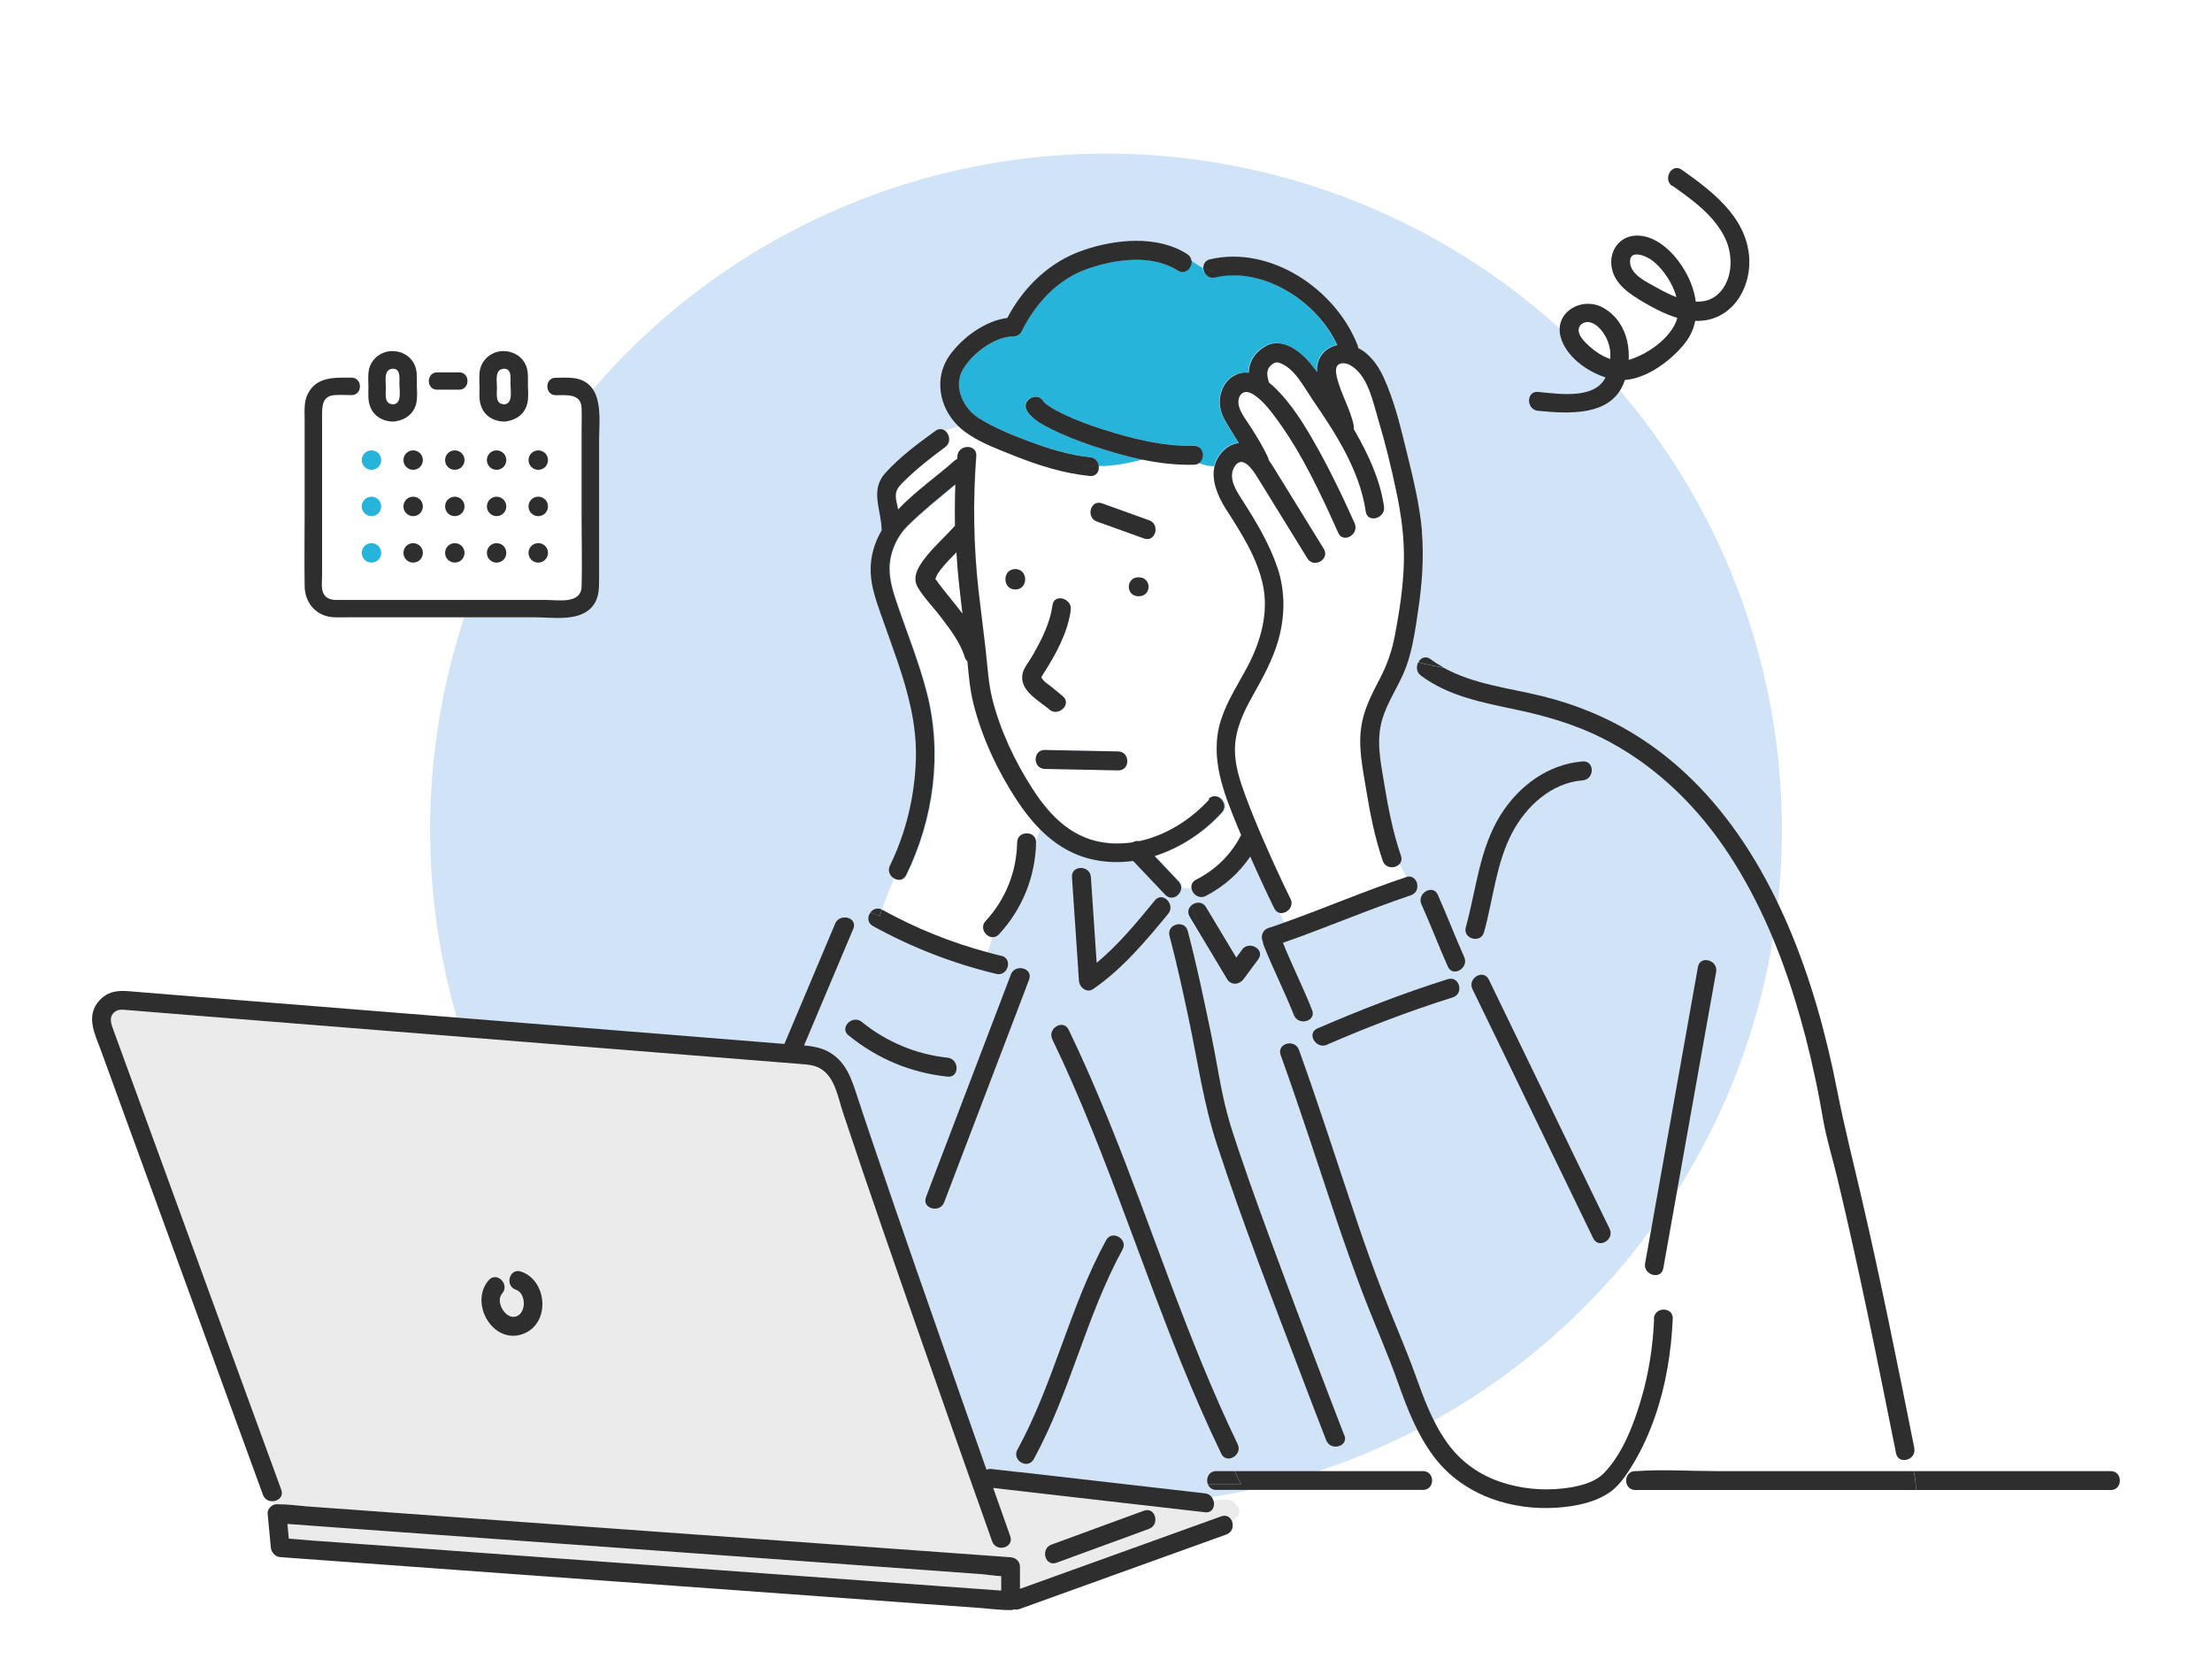 <?xml version="1.0" encoding="UTF-8"?>
<svg id="_レイヤー_2" data-name="レイヤー 2" xmlns="http://www.w3.org/2000/svg" xmlns:xlink="http://www.w3.org/1999/xlink" viewBox="0 0 180 135">
  <defs>
    <style>
      .cls-1 {
        fill: #fff;
      }

      .cls-2 {
        fill: #d1e3f7;
      }

      .cls-3 {
        fill: #ebebeb;
      }

      .cls-4 {
        fill: none;
      }

      .cls-5 {
        fill: #2e2e2e;
      }

      .cls-6 {
        fill: #00c8e7;
      }

      .cls-7 {
        fill: url(#_新規パターン1_3);
      }

      .cls-8 {
        fill: #26b4db;
      }
    </style>
    <pattern id="_新規パターン1_3" data-name="新規パターン1 3" x="0" y="0" width="12.5" height="12.5" patternTransform="translate(-5963.99 -8481.99) rotate(-44.14) scale(.27) skewX(1.72)" patternUnits="userSpaceOnUse" viewBox="0 0 12.5 12.5">
      <g>
        <rect class="cls-4" width="12.5" height="12.5"/>
        <rect class="cls-1" x="0" y="0" width="12.5" height="12.5"/>
        <circle class="cls-6" cx="6.25" cy="6.25" r="2.43"/>
      </g>
    </pattern>
  </defs>
  <g id="_レイヤー_1-2" data-name="レイヤー 1">
    <g>
      <rect class="cls-4" width="180" height="135"/>
      <circle class="cls-2" cx="90" cy="67.5" r="55"/>
      <g>
        <g>
          <path class="cls-6" d="m76.07,47.04c-.04-.07-.09-.11,0,0h0Z"/>
          <path class="cls-6" d="m76.07,47.17s.02-.01.02-.02c0,.01-.01.02-.02.02Z"/>
          <path class="cls-1" d="m78.06,47.58c-.09-.89-.17-1.77-.22-2.66-.38.38-.75.76-1.09,1.17-.17.2-.33.41-.47.63-.03.05-.1.26-.16.37.08.1.15.2.22.3.63.83,1.35,1.65,1.99,2.52-.09-.78-.19-1.56-.27-2.34Z"/>
          <path class="cls-3" d="m81.46,128.26c-.56-.03-1.13-.13-1.66-.17-1.65-.12-3.3-.24-4.95-.36-4.96-.36-9.93-.72-14.89-1.08-5.74-.41-11.48-.83-17.22-1.24-4.76-.34-9.53-.69-14.29-1.03-1.69-.12-3.38-.24-5.07-.37.04.4.08.79.11,1.19.58.04,1.17.11,1.74.15l4.87.35c4.94.36,9.88.72,14.82,1.08,5.74.42,11.48.83,17.23,1.25,4.72.34,9.45.69,14.17,1.03,1.71.12,3.42.25,5.13.37v-1.17Z"/>
          <path class="cls-3" d="m100.58,122.42c-.4-.53-1.15-.37-1.84-.32.14.47-.08,1.03-.69.96-.73-.08-1.46-.17-2.19-.25-5.02-.58-10.03-1.15-15.05-1.73.46,1.31.92,2.62,1.39,3.93.33.93-1.15,1.33-1.48.41-.1-.27-.19-.55-.29-.82-1.8-5.08-3.59-10.16-5.37-15.25-2.19-6.27-4.39-12.53-6.48-18.84-.41-1.24-.65-2.91-1.89-3.59-.49-.27-1.02-.29-1.56-.34-1.13-.09-2.25-.18-3.38-.27-4.87-.39-9.74-.78-14.61-1.17-6.17-.49-12.33-.99-18.5-1.48-4.92-.39-9.84-.79-14.76-1.18-1.19-.1-2.39-.19-3.58-.29-.35-.03-.67-.09-.98.16-.51.41-.28.98-.1,1.47,1.41,3.86,2.82,7.72,4.23,11.58,2.08,5.69,4.15,11.38,6.23,17.07,1.07,2.92,2.13,5.84,3.2,8.76.2.55-.23.91-.69.93.03.1.07.2.1.29.08-.03.16-.04.23-.03.03,0,.07,0,.1,0,.77-.02,1.56.11,2.32.17,1.65.12,3.3.24,4.95.36,4.96.36,9.93.72,14.89,1.08,5.74.41,11.48.83,17.22,1.24,4.76.34,9.53.69,14.29,1.03,1.97.14,3.94.28,5.92.43.41.03.77.33.77.77v1.8c.55-.2,1.1-.39,1.64-.59,4.91-1.77,9.83-3.54,14.74-5.31.45-.16.78.1.89.45.53-.44.86-.96.31-1.42Zm-57.98-13.9c-2.47.97-4.46-2.49-2.84-4.36.65-.75,1.73.34,1.09,1.09-.61.7.36,2.29,1.26,1.81.73-.38.65-1.86-.14-2.12-.94-.31-.53-1.79.41-1.48,2.15.71,2.42,4.2.22,5.06Zm50.89,15.89c-2.51.92-5.02,1.84-7.53,2.76-.93.34-1.33-1.14-.41-1.48,2.51-.92,5.02-1.84,7.53-2.76.93-.34,1.33,1.14.41,1.48Z"/>
          <path class="cls-1" d="m112.52,70.02c-.66-1.93-1.04-3.91-1.37-5.92-.3-1.82-.68-3.61-.29-5.45.26-1.19.82-2.28,1.38-3.35.62-1.18,1.02-2.29,1.27-3.61.37-1.94.67-3.9.73-5.87.06-2.02-.21-3.95-.63-5.92-.41-1.93-.88-3.84-1.44-5.73-.42-1.42-.79-3.41-2.08-4.34-.27-.19-.61-.34-.94-.28-.5.09-.49.59-.38,1.05.31,1.39,1.1,2.63,1.39,4.02.02.1.02.19,0,.28.05.08.09.16.14.24,1.07,1.88,2,3.9,2.32,6.06.14.97-1.34,1.38-1.48.41-.5-3.41-2.5-6.43-4.4-9.21-.66-.97-1.43-2.51-2.65-2.9-.25-.08-.42,0-.66.2-.44.37-.33.86-.18,1.37,0,0,0,.02,0,.03.12.1.24.2.35.3,1.55,1.44,2.69,3.39,3.71,5.22,1.07,1.93,2.02,3.93,2.92,5.94.4.9-.92,1.68-1.33.78-1.43-3.17-2.92-6.4-4.98-9.22-.5-.68-1.07-1.44-1.76-1.93-.39-.27-.86-.5-1.21-.08-.2.25-.21.66-.13.95.18.62.68,1.23,1.02,1.77.48.77.94,1.54,1.33,2.35.04.08.06.16.07.24.17.25.33.5.49.75,1.33,2.15,2.66,4.31,3.99,6.47.52.84-.81,1.62-1.33.78-1.36-2.2-2.7-4.4-4.07-6.6-.39-.64-1.28-1.95-1.91-.78-.48.88.2,1.89.67,2.62,1.12,1.74,2.18,3.52,2.86,5.49.66,1.93.64,3.98.08,5.93-.46,1.61-1.26,3.04-2.07,4.49-.77,1.39-1.46,2.82-1.46,4.44,0,1.29.42,2.53.86,3.74.45,1.25.97,2.48,1.5,3.69.69,1.57,1.41,3.14,2.16,4.68.32.66-.33,1.26-.86,1.15.12.27.22.55.35.81,3.32-1.18,6.57-2.57,9.92-3.7.01,0,.02,0,.04,0-.19-.37-.39-.72-.58-1.07-.35.37-1.13.37-1.35-.28Z"/>
          <path class="cls-1" d="m80.35,77.49c.17-.39.29-.8.4-1.22-.55-.04-1.02-.78-.53-1.32,1.62-1.75,2.52-4.01,2.56-6.39.02-.94,1.41-.99,1.53-.13.13-.33.24-.66.33-.99-.67-.69-1.28-1.47-1.83-2.31-1.56-2.38-2.84-5.1-3.53-7.86-.28-1.12-.38-2.29-.49-3.44-.09-.09-.17-.2-.22-.35-.37-1.22-1.23-2.31-1.99-3.31-.6-.78-1.36-1.52-1.84-2.38-.52-.91.21-1.87.77-2.57.68-.84,1.49-1.55,2.2-2.35.02-.03.05-.05.07-.07-.02-1.12-.01-2.25.03-3.37-1.3,1.1-2.65,2.16-3.87,3.36-.67.66-1.13,1.51-1.36,2.43-.31,1.26-.02,2.42.38,3.61.84,2.52,1.86,4.98,2.52,7.55,1.27,4.96.56,10.25-1.67,14.84-.23.48-.73.47-1.06.23-.35.86-.69,1.7-.98,2.58.02,0,.04.02.05.03,2.7,1.49,5.56,2.64,8.54,3.45Z"/>
          <path class="cls-1" d="m76.94,36.38c-1.2.87-2.33,1.76-3.38,2.81-.54.53-.73.84-.58,1.59.05.23.09.45.14.67,1.38-1.46,3.15-2.68,4.59-3.97.07-.06.14-.11.22-.14,0-.08,0-.16.02-.24.04-.56.57-.8.99-.72v-.97c-.26-.17-.51-.35-.74-.55-.05-.05-.11-.1-.16-.15-.38.11-.76.18-1.14.3.42.26.59.99.06,1.38Z"/>
          <path class="cls-1" d="m96.95,72.27c-.04-.27.06-.54.38-.7,1.54-.78,2.8-1.99,3.6-3.52.02-.04.04-.07.06-.1-.09-.21-.18-.41-.26-.62-1.15-2.79-2.34-5.72-1.38-8.75.5-1.58,1.43-2.96,2.19-4.41,1.03-1.97,1.69-4.26,1.24-6.49-.46-2.28-1.78-4.32-3.02-6.25-.67-1.04-1.21-2.33-.94-3.49-.4,0-.85-.09-1.26-.26-.11.08-.25.12-.42.13-1.38.04-2.77-.13-4.15-.41-1.2.28-2.37.54-3.57.52.05.42-.19.86-.73.8-2.15-.21-4.25-.88-6.24-1.68-1.15-.46-2.44-.94-3.52-1.64v.97c.32.06.58.3.54.72-.28,3.65-.23,7.27.18,10.91.17,1.55.37,3.09.56,4.64.16,1.4.21,2.83.56,4.2.65,2.58,1.83,5.09,3.27,7.32,1.47,2.28,3.34,4.17,6.19,4.43.66.06,1.31.04,1.96-.06.16-.1.35-.14.54-.1,2.19-.46,4.2-1.75,5.71-3.4.67-.73,1.75.36,1.09,1.09-1.47,1.61-3.38,2.89-5.47,3.54.65.69,1.3,1.37,1.95,2.06.15.16.21.34.22.51.25.05.5.06.75.03Zm-14.39-24.43c-.99,0-.99-1.54,0-1.54s.99,1.54,0,1.54Zm.61,7.32c0-.51.24-.87.51-1.28.31-.47.58-.95.84-1.45.52-1,.97-2.07,1.12-3.19.13-.98,1.61-.56,1.48.41-.25,1.87-1.24,3.63-2.24,5.2-.19.31-.17.26,0,.49.14.18.41.34.58.48.34.28.67.55,1.01.83.76.63-.33,1.71-1.09,1.09-.79-.65-2.21-1.41-2.22-2.57Zm7.82,7.52c-1.99-.04-3.98-.08-5.97-.12-.99-.02-.99-1.56,0-1.54,1.99.04,3.98.08,5.97.12.99.02.99,1.56,0,1.54Zm1.61-14.18c-.99,0-.99-1.54,0-1.54s.99,1.54,0,1.54Zm.5-4.7c-1.28-.46-2.56-.92-3.84-1.38-.92-.33-.52-1.82.41-1.48,1.28.46,2.56.92,3.84,1.38.92.33.52,1.82-.41,1.48Z"/>
          <path class="cls-7" d="m119.23,120.89c-.98-.64-1.85-1.43-2.57-2.4-1.36-1.84-2.13-3.86-2.89-6-.88-2.46-1.95-4.86-2.88-7.3-.74-1.96-1.44-3.93-2.11-5.91-1.51-4.48-2.95-8.98-4.55-13.43-.18-.49.15-.84.56-.92.1-.73.38-1.46.58-2.19-.02-.04-.04-.08-.06-.12-.76-1.92-1.7-3.76-2.46-5.68-.04-.1-.06-.19-.06-.27-.19-.39-.1-.95.44-1.13.43-.14.85-.29,1.28-.44-.13-.26-.23-.54-.35-.81-.18-.04-.35-.15-.46-.38-.68-1.39-1.33-2.79-1.95-4.21-.91,1.35-2.18,2.47-3.63,3.21-.38.19-.74.06-.95-.2-.13.3-.16.61-.13.93.33-.24.85-.26,1.12.2.82,1.37,1.64,2.73,2.46,4.1.16-.21.31-.42.47-.63.58-.79,1.91-.02,1.33.78-.4.54-.8,1.08-1.2,1.62-.34.45-1.01.53-1.33,0-1.02-1.7-2.03-3.39-3.05-5.09-.23-.39-.08-.77.21-.97-.04-.32,0-.63.13-.93-.11-.12-.18-.27-.2-.43-.25.03-.5.02-.75-.03,0,.6-.77,1.14-1.3.58-.87-.92-1.74-1.83-2.61-2.75-.89.12-1.8.13-2.71-.01-2.02-.3-3.61-1.28-4.93-2.63-.1.33-.21.66-.33.99,0,.04,0,.09,0,.13-.05,2.79-1.11,5.43-3.01,7.48-.17.19-.37.25-.56.24-.11.41-.22.82-.4,1.22.37.1.75.2,1.12.29.52.12.64.6.49.99.14.1.28.2.43.3.49-.61,1.67-.2,1.35.64-.29.76-.58,1.51-.86,2.27-2.02,5.29-4.03,10.57-6.05,15.86-.35.92-1.83.52-1.48-.41.29-.76.58-1.51.86-2.27,2.02-5.29,4.03-10.57,6.05-15.86.03-.09.08-.16.13-.23-.14-.1-.28-.2-.43-.3-.13.33-.45.6-.9.49-3.5-.84-6.88-2.15-10.03-3.89-.47-.26-.46-.77-.21-1.1-.74-.2-1.24.03-1.61.49.25.15.4.43.24.79-1.34,3.17-2.67,6.33-4.01,9.5.65.06,1.28.17,1.84.44,1.6.79,2.04,2.34,2.55,3.9.42,1.27.85,2.55,1.28,3.82,2.28,6.74,4.64,13.46,7,20.18.73,2.07,1.45,4.14,2.18,6.2.11-.06.24-.09.41-.07.73.08,1.46.17,2.19.25.02,0,.04,0,.07,0,.13-.23.24-.46.35-.69-.43-.13-.78-.61-.5-1.12,2.97-5.43,4.25-11.62,7.22-17.05.24-.44.69-.46,1.03-.26.22-.42.46-.83.72-1.23-1.87-5.02-3.8-10.02-6.12-14.86-.43-.89.9-1.67,1.33-.78,1.15,2.38,2.2,4.8,3.2,7.25,3.58,8.8,6.43,17.9,10.55,26.47.28.57-.18,1.1-.65,1.16.11.35.25.7.4,1.03h15.32c.68,0,.89.73.64,1.18h2.81Zm-50.18-36.63c-.77-.63.33-1.71,1.09-1.09,1.99,1.62,4.43,2.64,6.98,2.91.97.1.98,1.64,0,1.54-2.99-.31-5.74-1.45-8.06-3.36Zm19.91-3.77c-.51.36-1.12-.13-1.16-.66-.19-2.82-.38-5.63-.57-8.45-.07-.99,1.47-.98,1.54,0,.16,2.33.32,4.65.47,6.98,1.78-1.47,3.28-3.32,4.74-5.08.63-.76,1.71.33,1.09,1.09-1.82,2.21-3.73,4.48-6.1,6.12Zm18.94,36.73c-.68-1.77-1.36-3.54-2.04-5.31-2.36-6.2-4.77-12.41-6.84-18.72-1.1-3.34-1.58-6.83-2.31-10.26-.48-2.26-.96-4.52-1.56-6.75-.25-.96,1.23-1.36,1.48-.41.74,2.8,1.33,5.64,1.92,8.48.44,2.13.74,4.32,1.3,6.42.27,1.02.62,2.03.95,3.03,1.06,3.13,2.2,6.24,3.35,9.34,1.71,4.6,3.45,9.2,5.22,13.78.36.92-1.13,1.32-1.48.41Z"/>
          <path class="cls-7" d="m133.07,119.71s.07,0,.1,0c2.14-.15,4.35,0,6.5,0h16.06c-.08-.36-.18-.71-.27-1.06-.4.28-1.04.22-1.16-.39-1.5-7.49-3-14.98-4.78-22.4-.38-1.59-.88-3.17-1.16-4.78-.19-1.12-.41-2.24-.64-3.35-.47-2.23-1.04-4.44-1.72-6.62-1.36-4.34-3.2-8.56-5.79-12.31-2.54-3.66-5.86-6.76-9.86-8.76-2.19-1.1-4.52-1.77-6.9-2.28-2.72-.58-5.52-1.08-7.81-2.78-.39-.29-.4-.76-.21-1.1-.28-.11-.54-.24-.74-.43-.14.47-.3.94-.5,1.39-.55,1.23-1.32,2.36-1.7,3.67-.51,1.74-.14,3.44.15,5.18.33,2.01.71,3.99,1.37,5.92.1.29.03.52-.13.69.19.36.39.71.58,1.07.92-.27,1.29,1.18.37,1.49-3.51,1.18-6.92,2.65-10.41,3.87.74,1.84,1.64,3.62,2.37,5.47.35.88-.98,1.28-1.42.53-.2.73-.48,1.46-.58,2.19.36-.07.77.07.93.51,1.67,4.63,3.15,9.31,4.73,13.97.64,1.87,1.3,3.74,2.01,5.59.88,2.3,1.89,4.56,2.73,6.88.7,1.95,1.37,3.81,2.58,5.52,1.11,1.56,2.65,2.65,4.47,3.24,1.6.51,3.31.68,4.98.49,1.11-.13,2.51-.41,3.32-1.25,1.53-1.57,2.43-4,3.04-6.06.62-2.11.95-4.28,1.04-6.48.04-.99,1.58-.99,1.54,0-.11,2.68-.55,5.38-1.43,7.92-.45,1.31-1.02,2.6-1.74,3.8-.41.68-.85,1.39-1.42,1.95h.95c-.35-.44-.16-1.28.57-1.28Zm-14.85-38.55c-3.48,1.09-6.9,2.4-10.24,3.85-.9.39-1.68-.94-.78-1.33,3.47-1.5,7.01-2.88,10.61-4.01.95-.3,1.35,1.19.41,1.48Zm-.41-2.5c-.75-1.67-1.4-3.39-2.15-5.07-.4-.9.92-1.68,1.33-.78.75,1.67,1.4,3.39,2.15,5.07.4.9-.92,1.68-1.33.78Zm1.46-3.2c.86-3.06,1.11-6.37,2.82-9.12,1.48-2.37,3.86-4.14,6.69-4.37.99-.08.98,1.46,0,1.54-2.54.2-4.6,2.1-5.74,4.27-1.32,2.5-1.54,5.41-2.29,8.09-.27.95-1.75.55-1.48-.41Zm10.37,25.32c-3.29-6.75-6.54-13.52-9.83-20.28-.43-.89.89-1.66,1.33-.78,3.29,6.75,6.54,13.52,9.83,20.28.43.89-.89,1.66-1.33.78Zm5.7,2.43c-.17.97-1.65.56-1.48-.41.18-1,.36-2.01.54-3.01,1.25-7.04,2.51-14.07,3.76-21.11.17-.97,1.65-.56,1.48.41-.18,1-.36,2.01-.54,3.01-1.25,7.04-2.51,14.07-3.76,21.11Z"/>
          <path class="cls-8" d="m95.82,22c-2.07-1.32-4.96-.92-7.18-.19-2.54.85-4.37,2.82-5.53,5.17-.12.24-.41.38-.66.38-1.53.03-3.29,1.38-4.07,2.63-.9,1.46.02,3.26,1.28,4.04,1.24.76,2.61,1.33,3.97,1.84,1.62.6,3.32,1.15,5.04,1.32.44.04.69.38.73.73,1.2.02,2.37-.24,3.57-.52-1.37-.28-2.72-.67-4.02-1.11-1.2-.4-2.39-.85-3.52-1.43-.68-.35-1.47-.76-1.88-1.44-.52-.85.81-1.62,1.33-.78,0,0,.06.1.19.2.08.07.19.14.29.21.38.25.78.45,1.18.65,1.03.49,2.11.88,3.19,1.23,2.36.75,4.89,1.4,7.38,1.33.82-.02.96,1.03.42,1.41.42.17.86.27,1.26.26.11-.46.34-.9.75-1.3.34-.34.78-.54,1.23-.6-.22-.37-.45-.73-.68-1.1-.41-.67-.86-1.37-.87-2.19,0-.92.44-1.87,1.31-2.26.35-.16.71-.2,1.05-.17.03-.92.49-1.69,1.43-2.19,1.31-.71,2.83.49,3.63,1.5.16.21.33.42.49.63,0-.15,0-.3.02-.45.11-.94.8-1.56,1.63-1.74-1.62-3.55-6.03-6.41-9.94-5.5-.56.13-.93-.32-.96-.76-.34-.17-.65-.39-.97-.61.07.57-.51,1.19-1.13.8Z"/>
          <path class="cls-5" d="m82.39,79.07c.28.19.56.36.84.5-.28-.14-.56-.31-.84-.5-.05.06-.1.14-.13.23-2.02,5.29-4.03,10.57-6.05,15.86-.29.76-.58,1.51-.86,2.27-.35.92,1.13,1.32,1.48.41,2.02-5.29,4.03-10.57,6.05-15.86.29-.76.58-1.51.86-2.27.32-.84-.86-1.24-1.35-.64Z"/>
          <path class="cls-5" d="m138.17,78.68c-1.25,7.04-2.51,14.07-3.76,21.11-.18,1-.36,2.01-.54,3.01-.17.97,1.31,1.38,1.48.41,1.25-7.04,2.51-14.07,3.76-21.11.18-1,.36-2.01.54-3.01.17-.97-1.31-1.38-1.48-.41Z"/>
          <path class="cls-5" d="m91.04,100.66c-.38.72-.66,1.46-.75,2.25.09-.79.38-1.53.75-2.25-.33-.2-.79-.18-1.03.26-2.97,5.43-4.25,11.62-7.22,17.05-.28.51.07,1,.5,1.12.2-.43.37-.85.54-1.28-.17.43-.34.85-.54,1.28.3.09.63,0,.83-.35,2.97-5.43,4.25-11.62,7.22-17.05.24-.43.03-.84-.3-1.03Z"/>
          <path class="cls-5" d="m98.74,122.1c-.11,0-.21.01-.31.01.1,0,.21,0,.31-.01-.09-.29-.32-.54-.69-.58-2.13-.24-4.26-.49-6.38-.73h-3.99,3.99c-2.91-.33-5.81-.67-8.72-1-.06.11-.12.22-.19.33.07-.11.13-.22.19-.33-.02,0-.04,0-.07,0-.73-.08-1.46-.17-2.19-.25-.16-.02-.3,0-.41.07-.73-2.07-1.46-4.14-2.18-6.2-2.36-6.72-4.71-13.44-7-20.18-.43-1.27-.86-2.54-1.28-3.82-.51-1.56-.95-3.11-2.55-3.9-.55-.27-1.19-.38-1.84-.44,1.34-3.17,2.67-6.33,4.01-9.5.15-.36,0-.64-.24-.79-.67.84-.91,2.43-1.35,3.58.44-1.14.68-2.74,1.35-3.58-.38-.23-1.01-.16-1.24.38-1.38,3.26-2.75,6.53-4.13,9.79-4.14-.33-8.28-.66-12.42-1-6.18-.5-12.36-.99-18.54-1.49-5.54-.44-11.08-.89-16.61-1.33-1.64-.13-3.29-.26-4.93-.4-1.17-.09-2.3-.33-3.22.66-1.18,1.26-.39,2.75.1,4.08.71,1.94,1.42,3.88,2.12,5.82,2.1,5.75,4.2,11.5,6.29,17.25,1.51,4.15,3.03,8.3,4.54,12.45.08.22.16.43.24.65.14.38.47.54.8.52-.12-.36-.22-.72-.27-1.12.05.4.15.77.27,1.12.46-.02.88-.38.69-.93-1.07-2.92-2.13-5.84-3.2-8.76-2.08-5.69-4.15-11.38-6.23-17.07-1.41-3.86-2.82-7.72-4.23-11.58-.18-.5-.41-1.06.1-1.47.31-.25.63-.19.98-.16,1.19.1,2.39.19,3.58.29,4.92.39,9.84.79,14.76,1.18,6.17.49,12.33.99,18.5,1.48,4.87.39,9.74.78,14.61,1.17,1.13.09,2.25.18,3.38.27.54.04,1.06.07,1.56.34,1.24.67,1.48,2.35,1.89,3.59,2.09,6.3,4.29,12.57,6.48,18.84,1.78,5.09,3.57,10.17,5.37,15.25.1.27.19.55.29.82.33.93,1.81.53,1.48-.41-.46-1.31-.93-2.62-1.39-3.93,5.02.58,10.03,1.15,15.05,1.73.73.08,1.46.17,2.19.25.61.07.83-.49.69-.96Z"/>
          <path class="cls-5" d="m155.73,119.71h-16.06c-2.15,0-4.36-.15-6.5,0-.03,0-.06,0-.1,0-.73,0-.92.84-.57,1.28h1.14-1.14c.12.15.31.26.57.26h22.82c.02-.53-.06-1.04-.17-1.54Z"/>
          <path class="cls-5" d="m171.76,119.71c-1.78,0,1.11,0-3.16,0h-12.87c.11.5.19,1.01.17,1.54h15.86c.99,0,.99-1.54,0-1.54Z"/>
          <path class="cls-5" d="m100.46,119.71h-1.49c-.63,0-.86.63-.68,1.08h2.7c-.19-.37-.37-.72-.53-1.08Z"/>
          <path class="cls-5" d="m115.79,119.71h-15.32c.16.36.34.72.53,1.08h.28-.28c.07.13.14.27.2.4-.07-.14-.14-.27-.2-.4h-2.7c.1.26.33.45.68.45h16.81c.31,0,.52-.15.64-.35h-1.56,1.56c.26-.45.04-1.18-.64-1.18Z"/>
          <path class="cls-5" d="m99.38,123.39c-4.91,1.77-9.83,3.54-14.74,5.31-.55.2-1.1.39-1.64.59v-1.8c0-.44-.35-.74-.77-.77-1.97-.14-3.94-.28-5.92-.43-4.76-.34-9.53-.69-14.29-1.03-5.74-.41-11.48-.83-17.22-1.24-4.96-.36-9.93-.72-14.89-1.08-1.65-.12-3.3-.24-4.95-.36-.76-.06-1.56-.18-2.32-.17-.03,0-.07,0-.1,0-.08,0-.16,0-.23.03.24.63.52,1.25.7,1.97-.18-.72-.46-1.33-.7-1.97-.3.1-.56.42-.53.74.09.92.18,1.84.26,2.76.02.18.09.33.19.45.12.17.32.3.58.32,1.97.14,3.93.29,5.9.43,4.72.34,9.45.69,14.17,1.03,5.74.42,11.48.83,17.23,1.25,4.94.36,9.88.72,14.82,1.08,1.62.12,3.25.24,4.87.35.77.06,1.56.17,2.34.17.03,0,.07,0,.1,0,.11,0,.22-.02.31-.06.12.03.27.03.42-.03,4.91-1.77,9.83-3.54,14.74-5.31.7-.25,1.39-.5,2.08-.75.48-.17.6-.65.48-1.03-.34.29-.77.54-1.07.73.3-.18.73-.44,1.07-.73-.11-.35-.44-.61-.89-.45Zm-17.92,6.04c-1.71-.12-3.42-.25-5.13-.37-4.72-.34-9.45-.69-14.17-1.03-5.74-.42-11.48-.83-17.23-1.25-4.94-.36-9.88-.72-14.82-1.08l-4.87-.35c-.57-.04-1.16-.11-1.74-.15-.04-.4-.08-.79-.11-1.19,1.69.12,3.38.24,5.07.37,4.76.34,9.53.69,14.29,1.03,5.74.41,11.48.83,17.22,1.24,4.96.36,9.93.72,14.89,1.08,1.65.12,3.3.24,4.95.36.52.04,1.1.14,1.66.17v1.17Z"/>
          <path class="cls-5" d="m93.09,122.93c-2.51.92-5.02,1.84-7.53,2.76-.92.34-.52,1.82.41,1.48,2.51-.92,5.02-1.84,7.53-2.76.92-.34.52-1.82-.41-1.48Z"/>
          <path class="cls-5" d="m39.77,104.17c-1.63,1.86.36,5.33,2.84,4.36,2.2-.86,1.93-4.35-.22-5.06-.94-.31-1.34,1.17-.41,1.48.79.26.87,1.74.14,2.12-.9.48-1.87-1.12-1.26-1.81.65-.74-.43-1.83-1.09-1.09Z"/>
          <path class="cls-5" d="m92.66,48.52c1.07,0,1.07-1.54,0-1.54s-1.07,1.54,0,1.54Z"/>
          <path class="cls-5" d="m82.62,46.31c-1.07,0-1.07,1.66,0,1.66s1.07-1.66,0-1.66Z"/>
          <path class="cls-5" d="m85.02,62.57c1.99.04,3.98.08,5.97.12.99.02.99-1.52,0-1.54-1.99-.04-3.98-.08-5.97-.12-.99-.02-.99,1.52,0,1.54Z"/>
          <path class="cls-5" d="m115.71,43.2c-.19-2.12-.7-4.23-1.21-6.29-.51-2.09-1.03-4.31-1.94-6.27-.43-.92-1.11-1.86-2.04-2.32,0-.07-.02-.15-.05-.23-1.77-4.54-7.07-8.14-12-6.99-.4.09-.56.4-.55.72.3.15.62.26.98.31-.36-.04-.68-.16-.98-.31.02.44.39.89.96.76,3.91-.91,8.32,1.95,9.94,5.5-.83.18-1.52.8-1.63,1.74-.02.15-.02.3-.02.45-.16-.21-.32-.42-.49-.63-.8-1.01-2.32-2.21-3.63-1.5-.94.51-1.4,1.28-1.43,2.19-.35-.04-.7,0-1.05.17-.87.39-1.32,1.34-1.31,2.26,0,.82.45,1.51.87,2.19.22.37.45.73.68,1.1-.45.06-.88.26-1.23.6-.41.4-.64.84-.75,1.3.25,0,.49-.05.69-.16-.21.1-.44.15-.69.16-.27,1.16.28,2.45.94,3.49,1.24,1.93,2.56,3.97,3.02,6.25.45,2.23-.21,4.52-1.24,6.49-.76,1.45-1.69,2.83-2.19,4.41-.97,3.03.23,5.96,1.38,8.75.09.21.18.41.26.62-.02.03-.04.06-.06.1-.8,1.53-2.06,2.74-3.6,3.52-.32.16-.42.44-.38.7.34-.04.68-.16,1.02-.39-.34.23-.68.35-1.02.39.02.15.1.31.2.43.08-.18.2-.35.36-.51-.16.16-.28.33-.36.51.22.25.58.39.95.2,1.45-.74,2.72-1.86,3.63-3.21.62,1.41,1.27,2.82,1.95,4.21.11.23.28.34.46.38-.1-.24-.21-.48-.34-.7.13.22.24.46.34.7.53.1,1.19-.5.86-1.15-.76-1.54-1.47-3.1-2.16-4.68-.53-1.22-1.04-2.44-1.5-3.69-.44-1.2-.86-2.44-.86-3.74,0-1.62.68-3.06,1.46-4.44.81-1.45,1.61-2.88,2.07-4.49.55-1.95.58-4-.08-5.93-.67-1.97-1.74-3.74-2.86-5.49-.47-.73-1.14-1.73-.67-2.62.63-1.17,1.52.14,1.91.78,1.36,2.19,2.71,4.4,4.07,6.6.52.84,1.85.07,1.33-.78-1.33-2.16-2.65-4.31-3.99-6.47-.16-.25-.31-.51-.49-.75-.01-.08-.03-.16-.07-.24-.38-.82-.85-1.59-1.33-2.35-.34-.54-.84-1.15-1.02-1.77-.08-.29-.07-.7.13-.95.35-.42.82-.2,1.21.08.69.49,1.26,1.25,1.76,1.93,2.06,2.82,3.56,6.05,4.98,9.22.4.9,1.73.12,1.33-.78-.9-2.01-1.85-4.01-2.92-5.94-1.02-1.83-2.16-3.78-3.71-5.22-.11-.1-.23-.2-.35-.3,0,0,0-.02,0-.03-.15-.5-.25-1,.18-1.37.23-.2.41-.28.66-.2,1.22.39,1.99,1.93,2.65,2.9,1.91,2.79,3.9,5.8,4.4,9.21.14.97,1.62.56,1.48-.41-.31-2.16-1.25-4.18-2.32-6.06-.05-.08-.09-.16-.14-.24.01-.09.01-.18,0-.28-.28-1.39-1.08-2.62-1.39-4.02-.1-.46-.12-.95.38-1.05.33-.06.67.09.94.28,1.29.93,1.65,2.92,2.08,4.34.57,1.89,1.03,3.8,1.44,5.73.42,1.97.69,3.9.63,5.92-.06,1.98-.36,3.93-.73,5.87-.25,1.31-.65,2.43-1.27,3.61-.56,1.07-1.12,2.16-1.38,3.35-.4,1.84-.01,3.62.29,5.45.33,2.01.71,3.99,1.37,5.92.22.65,1,.65,1.35.28-.18-.33-.36-.67-.54-1.03.18.36.36.7.54,1.03.16-.16.23-.4.13-.69-.66-1.93-1.04-3.91-1.37-5.92-.29-1.75-.66-3.44-.15-5.18.39-1.3,1.15-2.44,1.7-3.67.2-.45.37-.92.5-1.39-.21-.19-.37-.44-.44-.76.07.32.23.57.44.76.34-1.19.52-2.43.7-3.65.33-2.18.51-4.4.32-6.6Z"/>
          <path class="cls-5" d="m95.82,20.43c.41.23.77.51,1.13.77-.03-.2-.13-.39-.35-.53-2.41-1.54-5.77-1.21-8.36-.34-2.79.93-4.92,2.98-6.27,5.54-1.81.24-3.61,1.57-4.65,2.98-1.36,1.85-.92,4.32.7,5.86.15-.04.29-.09.44-.15-.15.06-.29.11-.44.15.05.05.11.1.16.15.23.2.48.38.74.55v-.39.39c1.08.7,2.37,1.18,3.52,1.64,2,.8,4.09,1.47,6.24,1.68.54.05.78-.38.73-.8-.62,0-1.25-.09-1.89-.29.64.2,1.26.28,1.89.29-.04-.35-.28-.69-.73-.73-1.72-.17-3.42-.71-5.04-1.32-1.36-.51-2.74-1.08-3.97-1.84-1.26-.78-2.18-2.58-1.28-4.04.77-1.26,2.53-2.61,4.07-2.63.26,0,.54-.14.66-.38,1.16-2.35,2.99-4.33,5.53-5.17,2.21-.74,5.11-1.13,7.18.19.62.39,1.2-.23,1.13-.8-.36-.26-.72-.54-1.13-.77Z"/>
          <path class="cls-5" d="m97.13,36.27c-2.5.07-5.02-.58-7.38-1.33-1.09-.35-2.17-.74-3.19-1.23-.4-.19-.81-.4-1.18-.65-.1-.07-.21-.14-.29-.21-.13-.1-.19-.2-.19-.2-.51-.84-1.84-.07-1.33.78.41.67,1.2,1.09,1.88,1.44,1.13.57,2.32,1.03,3.52,1.43,1.29.43,2.65.83,4.02,1.11.58-.14,1.17-.27,1.76-.39-.6.11-1.18.25-1.76.39,1.38.28,2.77.44,4.15.41.17,0,.31-.05.42-.13-.49-.2-.95-.49-1.27-.81.32.32.78.61,1.27.81.54-.37.41-1.43-.42-1.41Z"/>
          <path class="cls-5" d="m93.51,42.34c-1.28-.46-2.56-.92-3.84-1.38-.93-.33-1.33,1.15-.41,1.48,1.28.46,2.56.92,3.84,1.38.93.33,1.33-1.15.41-1.48Z"/>
          <path class="cls-5" d="m93.98,73.27c-1.45,1.76-2.96,3.61-4.74,5.08-.16-2.33-.32-4.65-.47-6.98-.07-.98-1.6-.99-1.54,0,.19,2.82.38,5.63.57,8.45.04.53.64,1.02,1.16.66,2.38-1.64,4.28-3.91,6.1-6.12.62-.76-.46-1.85-1.09-1.09Z"/>
          <path class="cls-5" d="m83.07,70.5c.56-.65.94-1.35,1.23-2.08-.12-.85-1.51-.81-1.53.13-.04,2.38-.94,4.64-2.56,6.39-.5.54-.03,1.28.53,1.32.16-.61.32-1.21.64-1.78-.32.56-.48,1.17-.64,1.78.19.01.39-.05.56-.24,1.89-2.05,2.96-4.69,3.01-7.48,0-.05,0-.09,0-.13-.29.73-.68,1.43-1.23,2.08Z"/>
          <path class="cls-5" d="m98.41,65.05c-1.51,1.65-3.52,2.93-5.71,3.4-.19-.04-.38,0-.54.1-.64.09-1.3.12-1.96.06-2.85-.26-4.72-2.14-6.19-4.43-1.44-2.23-2.62-4.74-3.27-7.32-.34-1.37-.39-2.8-.56-4.2-.18-1.55-.38-3.09-.56-4.64-.4-3.64-.46-7.26-.18-10.91.03-.42-.23-.66-.54-.72v2.33-2.33c-.42-.08-.95.16-.99.72,0,.08,0,.16-.02.24-.08.03-.15.08-.22.14-1.44,1.28-3.21,2.51-4.59,3.97-.04-.22-.09-.45-.14-.67-.15-.75.04-1.06.58-1.59,1.06-1.04,2.18-1.93,3.38-2.81.53-.39.36-1.12-.06-1.38-.24.08-.48.18-.72.32.24-.14.48-.24.72-.32-.2-.12-.46-.14-.72.05-1.43,1.04-2.87,2.1-4.07,3.42-1.28,1.42-.34,2.96-.31,4.61,0,.03,0,.05,0,.08-.58.99-.93,2.1-.89,3.39.04,1.23.47,2.39.87,3.54.44,1.25.9,2.5,1.33,3.76.87,2.56,1.55,5.14,1.48,7.87-.08,3-.79,6-2.11,8.7-.2.41-.03.79.26,1,.17-.4.33-.81.5-1.24-.17.42-.34.83-.5,1.24.34.25.83.25,1.06-.23,2.23-4.58,2.95-9.88,1.67-14.84-.66-2.57-1.68-5.03-2.52-7.55-.4-1.2-.69-2.36-.38-3.61.22-.92.69-1.77,1.36-2.43,1.21-1.2,2.56-2.26,3.87-3.36-.04,1.12-.05,2.25-.03,3.37-.02.02-.05.05-.07.07-.71.81-1.52,1.51-2.2,2.35-.56.7-1.29,1.66-.77,2.57.49.85,1.25,1.6,1.84,2.38.76,1,1.62,2.09,1.99,3.31.05.15.12.27.22.35.11,1.16.21,2.32.49,3.44.69,2.76,1.97,5.49,3.53,7.86.55.84,1.15,1.62,1.83,2.31.04-.15.08-.31.12-.46-.04.15-.08.31-.12.46,1.32,1.35,2.91,2.33,4.93,2.63.91.14,1.82.13,2.71.01.87.92,1.74,1.83,2.61,2.75.53.56,1.31.02,1.3-.58-.33-.06-.66-.19-1-.36.33.17.66.29,1,.36,0-.17-.07-.35-.22-.51-.65-.69-1.3-1.37-1.95-2.06,2.09-.66,4-1.93,5.47-3.54.67-.73-.42-1.82-1.09-1.09Zm-22.35-18.01c-.09-.11-.04-.07,0,0h0Zm0,.14s.01-.01.02-.02c0,.01-.01.02-.02.02Zm.27.23c-.08-.1-.14-.21-.22-.3.06-.11.13-.32.16-.37.14-.22.3-.43.47-.63.34-.41.72-.79,1.09-1.17.05.89.12,1.77.22,2.66.08.78.18,1.56.27,2.34-.65-.86-1.36-1.69-1.99-2.52Z"/>
          <path class="cls-5" d="m100.71,117.51c-4.13-8.57-6.97-17.67-10.55-26.47-1-2.45-2.05-4.87-3.2-7.25-.43-.89-1.75-.11-1.33.78,2.33,4.83,4.25,9.84,6.12,14.86.07-.12.15-.24.22-.35-.07.12-.15.24-.22.35,1.45,3.88,2.87,7.77,4.43,11.61,1,2.45,2.05,4.87,3.2,7.25.15.32.42.42.68.39-.12-.37-.2-.75-.25-1.17.05.41.13.8.25,1.17.47-.06.93-.59.65-1.16Z"/>
          <path class="cls-5" d="m116.41,53.64c-.4-.3-.79-.11-.98.23.65.24,1.44.32,2.08.47-.38-.21-.75-.44-1.1-.7Z"/>
          <path class="cls-5" d="m155.78,117.85c-1.36-6.8-2.72-13.6-4.29-20.35-.68-2.94-1.42-5.84-2-8.8-.45-2.3-.99-4.58-1.65-6.83-2.54-8.67-7.01-17.36-14.96-22.19-2.28-1.39-4.79-2.39-7.38-3.03-2.69-.66-5.56-.96-8-2.3-.65-.15-1.44-.23-2.08-.47-.19.33-.18.81.21,1.1,2.29,1.7,5.08,2.2,7.81,2.78,2.39.51,4.72,1.19,6.9,2.28,4,2,7.32,5.1,9.86,8.76,2.6,3.75,4.43,7.97,5.79,12.31.68,2.18,1.25,4.39,1.72,6.62.24,1.11.45,2.23.64,3.35.28,1.61.78,3.19,1.16,4.78,1.78,7.43,3.28,14.92,4.78,22.4.12.61.76.67,1.16.39-.08-.33-.16-.66-.2-.99.04.33.12.66.2.99.23-.16.39-.44.32-.8Z"/>
          <path class="cls-5" d="m119.15,77.88c-.75-1.67-1.4-3.39-2.15-5.07-.4-.9-1.73-.12-1.33.78.75,1.67,1.4,3.39,2.15,5.07.4.9,1.73.12,1.33-.78Z"/>
          <path class="cls-5" d="m129.65,100.77c.43.89,1.76.11,1.33-.78-3.29-6.75-6.54-13.52-9.83-20.28-.43-.89-1.76-.11-1.33.78,3.29,6.75,6.54,13.52,9.83,20.28Z"/>
          <path class="cls-5" d="m114.45,71.38c.09.17.17.33.26.51-.09-.17-.17-.34-.26-.51-.01,0-.02,0-.04,0-3.35,1.12-6.59,2.51-9.92,3.7.14.29.31.56.53.79-.23-.23-.39-.5-.53-.79-.42.15-.85.3-1.28.44-.53.18-.63.74-.44,1.13,0,.08.02.18.06.27.76,1.92,1.7,3.76,2.46,5.68.02.04.04.08.06.12.05-.19.1-.38.14-.57-.04.19-.08.38-.14.57.44.75,1.77.35,1.42-.53-.73-1.85-1.63-3.63-2.37-5.47,3.5-1.22,6.9-2.69,10.41-3.87.92-.31.54-1.76-.37-1.49Z"/>
          <path class="cls-5" d="m134.6,107.33c-.09,2.19-.42,4.37-1.04,6.48-.6,2.06-1.51,4.49-3.04,6.06-.81.84-2.21,1.12-3.32,1.25-1.67.19-3.38.03-4.98-.49-1.82-.59-3.36-1.68-4.47-3.24-1.21-1.71-1.88-3.57-2.58-5.52-.84-2.32-1.85-4.58-2.73-6.88-.71-1.85-1.38-3.71-2.01-5.59-1.58-4.66-3.06-9.34-4.73-13.97-.16-.43-.57-.58-.93-.51-.09.62-.05,1.24.26,1.85-.31-.62-.34-1.24-.26-1.85-.4.08-.73.42-.56.92,1.6,4.45,3.05,8.95,4.55,13.43.67,1.98,1.37,3.96,2.11,5.91.93,2.44,2.01,4.84,2.88,7.3.76,2.13,1.53,4.16,2.89,6,.72.97,1.59,1.77,2.57,2.4h1.52-1.52c.67.43,1.38.79,2.15,1.07,1.71.63,3.6.87,5.42.73,1.46-.11,3.05-.42,4.26-1.28.18-.12.34-.27.49-.42h-.21.21c.57-.56,1.01-1.27,1.42-1.95.72-1.19,1.28-2.48,1.74-3.8.88-2.54,1.31-5.24,1.43-7.92.04-.99-1.49-.99-1.54,0Z"/>
          <path class="cls-5" d="m107.98,85.01c3.34-1.45,6.77-2.76,10.24-3.85.94-.29.54-1.78-.41-1.48-3.6,1.13-7.14,2.51-10.61,4.01-.9.39-.12,1.71.78,1.33Z"/>
          <path class="cls-5" d="m71.75,74.01c-.38-.18-.73-.02-.93.25.23.06.48.16.75.31.06-.19.12-.38.18-.56Z"/>
          <path class="cls-5" d="m81.47,77.78c-.38-.09-.75-.19-1.12-.29-.06.13-.12.26-.19.39.07-.13.14-.26.19-.39-2.98-.8-5.83-1.95-8.54-3.45-.02,0-.04-.02-.05-.03-.06.19-.12.37-.18.56.04.02.09.04.13.07-.04-.03-.09-.05-.13-.07,0,.02-.02.05-.02.07,0-.02.02-.05.02-.07-.27-.15-.52-.25-.75-.31-.25.33-.26.84.21,1.1,3.15,1.74,6.53,3.05,10.03,3.89.45.11.77-.16.9-.49-.19-.14-.39-.28-.58-.43.19.15.39.29.58.43.15-.39.02-.87-.49-.99Z"/>
          <path class="cls-5" d="m69.05,84.25c2.33,1.9,5.07,3.05,8.06,3.36.98.1.97-1.43,0-1.54-2.55-.27-4.99-1.29-6.98-2.91-.76-.62-1.85.46-1.09,1.09Z"/>
          <path class="cls-5" d="m109.39,116.8c-1.77-4.58-3.51-9.17-5.22-13.78-1.15-3.1-2.29-6.2-3.35-9.34-.34-1-.68-2.01-.95-3.03-.56-2.1-.86-4.29-1.3-6.42-.59-2.83-1.18-5.68-1.92-8.48-.25-.95-1.74-.55-1.48.41.59,2.23,1.08,4.49,1.56,6.75.73,3.43,1.21,6.92,2.31,10.26,2.07,6.31,4.48,12.52,6.84,18.72.67,1.77,1.35,3.54,2.04,5.31.35.91,1.84.52,1.48-.41Z"/>
          <path class="cls-5" d="m120.76,75.86c.75-2.69.98-5.6,2.29-8.09,1.14-2.17,3.2-4.07,5.74-4.27.98-.08.99-1.61,0-1.54-2.83.23-5.21,2-6.69,4.37-1.72,2.76-1.97,6.06-2.82,9.12-.27.95,1.22,1.36,1.48.41Z"/>
          <path class="cls-5" d="m101.07,77.29c-.16.21-.31.42-.47.63-.82-1.37-1.64-2.73-2.46-4.1-.27-.46-.79-.44-1.12-.2.09.74.52,1.52.79,2.25-.27-.73-.71-1.51-.79-2.25-.29.21-.44.58-.21.97,1.02,1.7,2.03,3.39,3.05,5.09.32.53.99.45,1.33,0,.4-.54.8-1.08,1.2-1.62.59-.8-.74-1.56-1.33-.78Z"/>
          <path class="cls-5" d="m85.39,57.74c.76.62,1.85-.46,1.09-1.09-.34-.28-.67-.55-1.01-.83-.17-.14-.45-.3-.58-.48-.17-.23-.2-.18,0-.49,1-1.56,1.99-3.33,2.24-5.2.13-.97-1.35-1.38-1.48-.41-.15,1.12-.6,2.19-1.12,3.19-.26.5-.53.98-.84,1.45-.27.41-.52.77-.51,1.28.02,1.16,1.43,1.92,2.22,2.57Z"/>
        </g>
        <path class="cls-5" d="m136.07,15.1c1.64,1.16,3.43,2.43,4.32,4.3.62,1.31.63,3.12-.34,4.28-1.41,1.68-3.78.55-5.3-.31-.74-.42-2.01-.99-2.1-1.96-.12-1.21,1.34-.58,1.83-.19,1.33,1.04,2.66,3.46,1.83,5.14-.66,1.34-2.26,2.44-3.65,2.89-1.19.39-2.43-.27-3.31-1.06-.34-.31-.87-.8-.89-1.3-.02-.44.4-.73.82-.68.74.1,1.32.95,1.56,1.58.34.86.21,1.73-.06,2.59-.69,2.2-3.84,1.68-5.62,1.51-.98-.09-.98,1.45,0,1.54,2.45.23,5.94.49,6.99-2.31.79-2.11.46-4.83-1.66-6.06-1.71-.99-4.08.31-3.48,2.41.51,1.78,2.71,3.18,4.46,3.43,2.08.29,4.44-1.44,5.65-2.99,1.71-2.19.8-5.16-.89-7.1-.8-.91-1.96-1.74-3.23-1.63-1.26.11-2.02,1.24-1.87,2.45.18,1.46,1.45,2.27,2.61,2.96,1.29.75,2.7,1.47,4.23,1.52,2.94.1,4.63-2.69,4.35-5.38-.33-3.17-3.06-5.21-5.47-6.92-.81-.57-1.57.76-.78,1.33h0Z"/>
      </g>
      <g>
        <path class="cls-1" d="m28.61,32.16c-.45,0-.92-.03-1.37,0-.95.06-1.03.78-1.03,1.52v13.13c0,.45-.1,1.1.12,1.51.32.59.95.51,1.51.51h16.58c1.01,0,2.87.36,2.91-1.1.05-1.78,0-3.56,0-5.34v-7.36c0-.6.02-1.2,0-1.8-.04-1.22-1.23-1.06-2.11-1.06-.46,0-.68-.35-.68-.71h-1.57c.01.44.05.92-.04,1.34-.19.85-.86,1.37-1.67,1.5-.06.01-.12.02-.18.02-.07,0-.13,0-.19,0-.74-.06-1.39-.44-1.7-1.16-.22-.51-.16-1.08-.16-1.62,0-.02,0-.04,0-.07h-1.12c-.11.16-.29.26-.54.26h-1.78c-.25,0-.43-.11-.55-.26h-1.12c.01.44.05.92-.04,1.34-.19.85-.86,1.37-1.67,1.5-.06.01-.12.02-.18.02-.07,0-.13,0-.19,0-.74-.06-1.39-.44-1.7-1.16-.22-.51-.16-1.08-.16-1.62,0-.02,0-.04,0-.07h-.68c0,.35-.23.71-.68.71Zm15.18,4.49c.44,0,.79.35.79.79s-.35.79-.79.79-.79-.35-.79-.79.35-.79.79-.79Zm0,3.77c.44,0,.79.35.79.79s-.35.79-.79.79-.79-.35-.79-.79.35-.79.79-.79Zm0,3.78c.44,0,.79.35.79.79s-.35.79-.79.79-.79-.35-.79-.79.35-.79.79-.79Zm-3.39-7.55c.44,0,.79.35.79.79s-.35.79-.79.79-.79-.35-.79-.79.35-.79.79-.79Zm0,3.77c.44,0,.79.35.79.79s-.35.79-.79.79-.79-.35-.79-.79.35-.79.79-.79Zm0,3.78c.44,0,.79.35.79.79s-.35.79-.79.79-.79-.35-.79-.79.35-.79.79-.79Zm-3.39-7.55c.44,0,.79.35.79.79s-.35.79-.79.79-.79-.35-.79-.79.35-.79.79-.79Zm0,3.77c.44,0,.79.35.79.79s-.35.79-.79.79-.79-.35-.79-.79.35-.79.79-.79Zm0,3.78c.44,0,.79.35.79.79s-.35.79-.79.79-.79-.35-.79-.79.35-.79.79-.79Zm-3.39-7.55c.44,0,.79.35.79.79s-.35.79-.79.79-.79-.35-.79-.79.35-.79.79-.79Zm0,3.77c.44,0,.79.35.79.79s-.35.79-.79.79-.79-.35-.79-.79.35-.79.79-.79Zm0,3.78c.44,0,.79.35.79.79s-.35.79-.79.79-.79-.35-.79-.79.35-.79.79-.79Zm-3.39-7.55c.44,0,.79.35.79.79s-.35.79-.79.79-.79-.35-.79-.79.35-.79.79-.79Zm0,3.77c.44,0,.79.35.79.79s-.35.79-.79.79-.79-.35-.79-.79.35-.79.79-.79Zm0,3.78c.44,0,.79.35.79.79s-.35.79-.79.79-.79-.35-.79-.79.35-.79.79-.79Z"/>
        <path class="cls-5" d="m46.74,30.78c-.5-.08-1.02-.04-1.52-.04-.46,0-.68.35-.68.71,0,.35.23.71.68.71.88,0,2.07-.16,2.11,1.06.02.6,0,1.2,0,1.8v7.36c0,1.78.05,3.57,0,5.34-.04,1.46-1.91,1.1-2.91,1.1h-16.58c-.56,0-1.18.08-1.51-.51-.22-.41-.12-1.07-.12-1.51v-13.13c0-.74.09-1.46,1.03-1.52.45-.03.92,0,1.37,0s.68-.35.68-.71c0-.35-.23-.71-.68-.71-1.38,0-2.89-.11-3.59,1.38-.3.63-.23,1.35-.23,2.02v7.48c0,2.03-.03,4.06,0,6.09.02,1.39.97,2.47,2.39,2.53.41.02.83,0,1.24,0h15.07c1.44,0,3.62.38,4.68-.84.59-.68.58-1.48.58-2.31v-11.22c0-1.81.46-4.69-2.01-5.09Z"/>
        <path class="cls-1" d="m32.02,32.89c.7-.06.48-1.18.48-1.65s.13-1.33-.62-1.24c-.67.08-.48,1.03-.48,1.51,0,.55-.17,1.37.62,1.37Z"/>
        <path class="cls-5" d="m30.14,33.14c.3.72.95,1.1,1.7,1.16.06,0,.12.01.19,0,.07,0,.13,0,.18-.02.82-.13,1.49-.64,1.67-1.5.09-.42.06-.9.04-1.34,0-.07,0-.14,0-.21,0-.5.04-1.01-.16-1.49-.32-.76-1.07-1.19-1.88-1.17-.85.02-1.62.59-1.84,1.43-.11.46-.07.96-.06,1.43,0,.02,0,.05,0,.07,0,.54-.06,1.11.16,1.62Zm1.74-3.13c.75-.09.62.77.62,1.24s.22,1.59-.48,1.65c-.79,0-.62-.82-.62-1.37,0-.48-.19-1.43.48-1.51Z"/>
        <path class="cls-1" d="m41.06,32.89c.7-.06.48-1.18.48-1.65s.13-1.33-.62-1.24c-.67.08-.48,1.03-.48,1.51,0,.55-.17,1.37.62,1.37Z"/>
        <path class="cls-5" d="m39.18,33.14c.3.72.95,1.1,1.7,1.16.06,0,.12.01.19,0,.07,0,.13,0,.18-.02.82-.13,1.49-.64,1.67-1.5.09-.42.06-.9.04-1.34,0-.07,0-.14,0-.21,0-.5.04-1.01-.16-1.49-.32-.76-1.07-1.19-1.88-1.17-.85.02-1.62.59-1.84,1.43-.11.46-.07.96-.06,1.43,0,.02,0,.05,0,.07,0,.54-.06,1.11.16,1.62Zm1.74-3.13c.75-.09.62.77.62,1.24s.22,1.59-.48,1.65c-.79,0-.62-.82-.62-1.37,0-.48-.19-1.43.48-1.51Z"/>
        <path class="cls-5" d="m35.58,31.71h1.78c.25,0,.43-.11.54-.26.3-.41.12-1.15-.54-1.15h-1.78c-.66,0-.84.74-.55,1.15.11.16.29.26.55.26Z"/>
        <path class="cls-8" d="m30.23,38.23c.44,0,.79-.35.79-.79s-.35-.79-.79-.79-.79.35-.79.79.35.79.79.79Z"/>
        <path class="cls-5" d="m33.62,38.23c.44,0,.79-.35.79-.79s-.35-.79-.79-.79-.79.35-.79.79.35.79.79.79Z"/>
        <path class="cls-5" d="m37.01,38.23c.44,0,.79-.35.79-.79s-.35-.79-.79-.79-.79.35-.79.79.35.79.79.79Z"/>
        <path class="cls-5" d="m40.41,38.23c.44,0,.79-.35.79-.79s-.35-.79-.79-.79-.79.35-.79.79.35.79.79.79Z"/>
        <path class="cls-5" d="m43.8,38.23c.44,0,.79-.35.79-.79s-.35-.79-.79-.79-.79.35-.79.79.35.79.79.79Z"/>
        <path class="cls-8" d="m30.23,42c.44,0,.79-.35.79-.79s-.35-.79-.79-.79-.79.35-.79.79.35.79.79.79Z"/>
        <path class="cls-5" d="m33.62,42c.44,0,.79-.35.79-.79s-.35-.79-.79-.79-.79.35-.79.79.35.79.79.79Z"/>
        <path class="cls-5" d="m37.01,42c.44,0,.79-.35.79-.79s-.35-.79-.79-.79-.79.35-.79.79.35.79.79.79Z"/>
        <circle class="cls-5" cx="40.41" cy="41.21" r=".79"/>
        <path class="cls-5" d="m43.8,42c.44,0,.79-.35.79-.79s-.35-.79-.79-.79-.79.35-.79.79.35.79.79.79Z"/>
        <path class="cls-8" d="m30.23,45.78c.44,0,.79-.35.79-.79s-.35-.79-.79-.79-.79.35-.79.79.35.79.79.79Z"/>
        <path class="cls-5" d="m33.62,45.78c.44,0,.79-.35.79-.79s-.35-.79-.79-.79-.79.35-.79.79.35.79.79.79Z"/>
        <path class="cls-5" d="m37.01,45.78c.44,0,.79-.35.79-.79s-.35-.79-.79-.79-.79.35-.79.79.35.79.79.79Z"/>
        <path class="cls-5" d="m40.41,45.78c.44,0,.79-.35.79-.79s-.35-.79-.79-.79-.79.35-.79.79.35.79.79.79Z"/>
        <path class="cls-5" d="m43.8,45.78c.44,0,.79-.35.79-.79s-.35-.79-.79-.79-.79.35-.79.79.35.79.79.79Z"/>
      </g>
    </g>
  </g>
</svg>